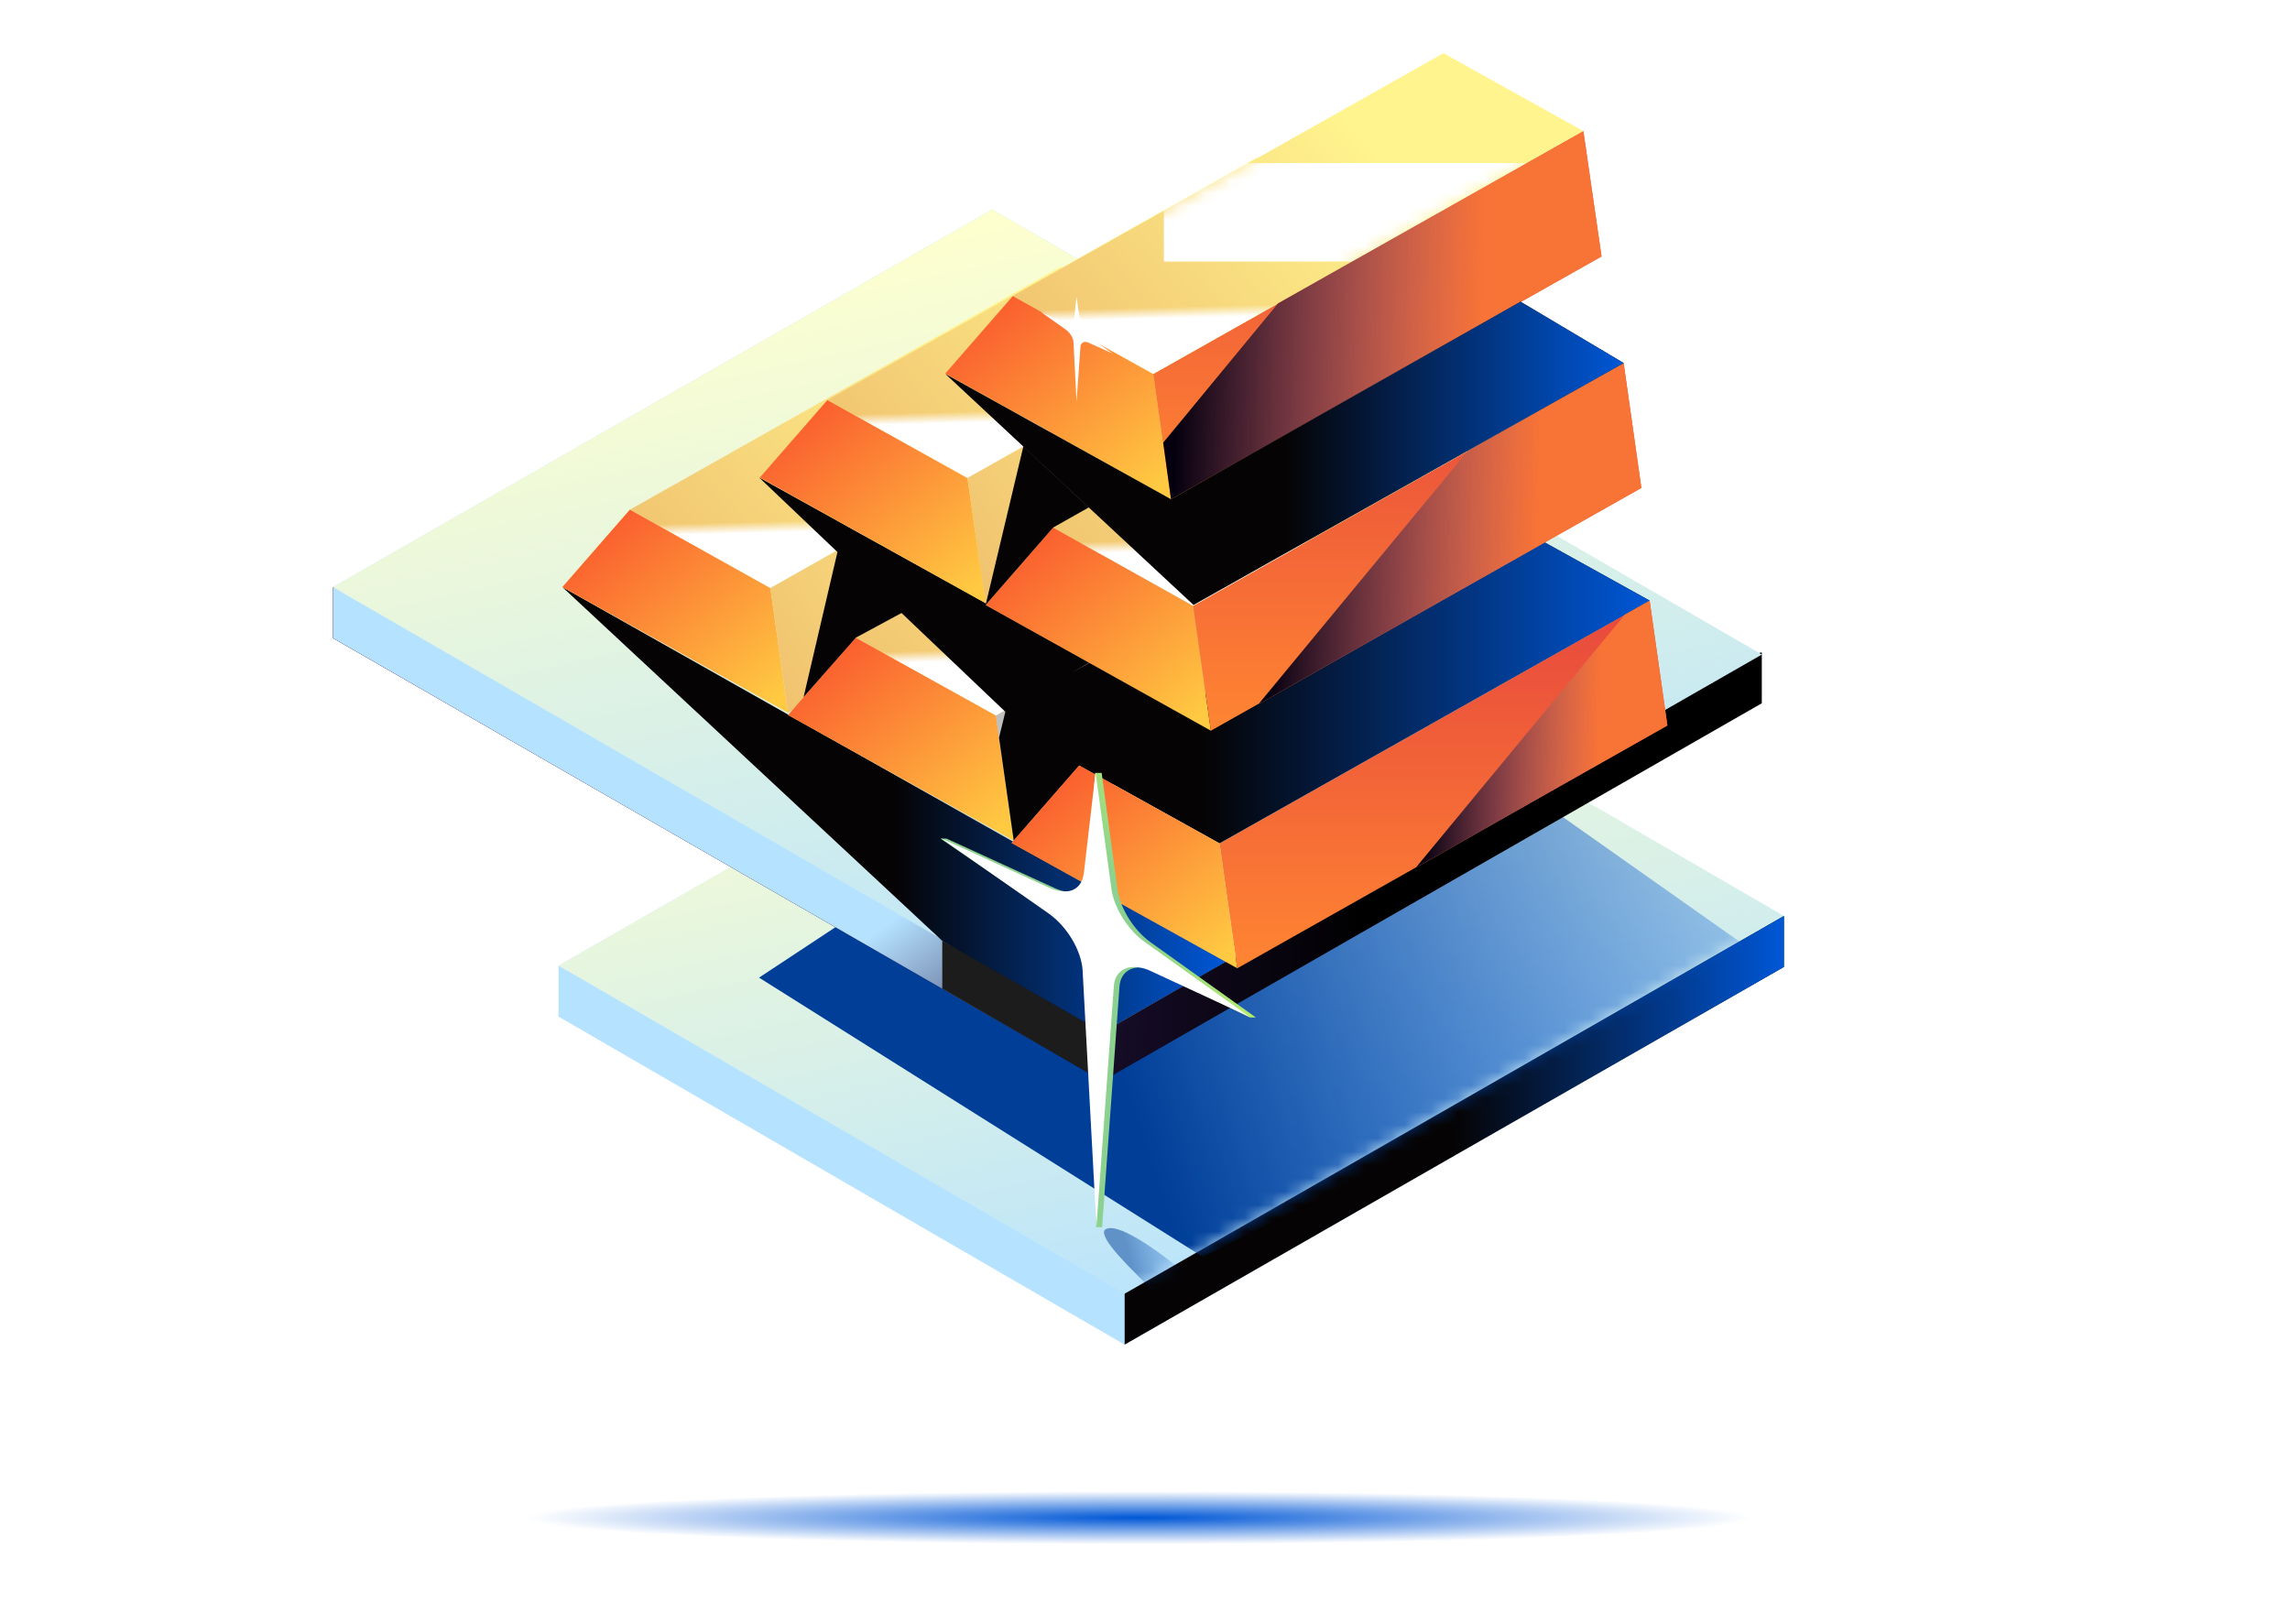 <svg width="172" height="122" viewBox="0 0 172 122" fill="none" xmlns="http://www.w3.org/2000/svg">
<g clip-path="url(#clip0_31161_102736)">
<path d="M129.301 69.918L91.465 47.988L45.495 74.33L41.949 72.532V76.356L84.47 100.998L133.986 72.63V68.807L129.301 69.918Z" fill="#B5E2FF"/>
<path d="M133.986 68.806L84.47 97.174L41.949 72.532L91.465 44.164L133.986 68.806Z" fill="#B5E2FF"/>
<path d="M133.986 68.806L84.47 97.174L41.949 72.532L91.465 44.164L133.986 68.806Z" fill="url(#paint0_linear_31161_102736)"/>
<path d="M84.471 97.173V100.996L133.986 72.629V68.805L84.471 97.173Z" fill="#050304"/>
<path d="M84.471 97.173V100.996L133.986 72.629V68.805L84.471 97.173Z" fill="url(#paint1_linear_31161_102736)"/>
<mask id="mask0_31161_102736" style="mask-type:alpha" maskUnits="userSpaceOnUse" x="41" y="44" width="93" height="54">
<path d="M133.986 68.806L84.47 97.174L41.949 72.532L91.465 44.164L133.986 68.806Z" fill="#A8A8A8"/>
</mask>
<g mask="url(#mask0_31161_102736)">
<g filter="url(#filter0_f_31161_102736)">
<path d="M57.012 73.432L90.358 94.414L133.237 72.55L97.031 47.016L57.012 73.432Z" fill="url(#paint2_linear_31161_102736)"/>
</g>
<g opacity="0.5" filter="url(#filter1_f_31161_102736)">
<path d="M89.307 95.862C86.863 93.811 83.753 91.642 82.954 92.401C82.628 93.073 84.7 95.113 87.23 97.543L89.307 95.862Z" fill="url(#paint3_linear_31161_102736)"/>
</g>
</g>
<path d="M127.643 50.112L74.516 19.555L28.546 45.896L25 44.099V47.923L82.812 81.193L132.327 52.825V49.001L127.643 50.112Z" fill="black"/>
<path d="M127.643 50.112L74.516 19.555L28.546 45.896L25 44.099V47.923L82.812 81.193L132.327 52.825V49.001L127.643 50.112Z" fill="url(#paint4_linear_31161_102736)"/>
<path d="M127.643 50.112L74.516 19.555L28.546 45.896L25 44.099V47.923L82.812 81.193L132.327 52.825V49.001L127.643 50.112Z" fill="url(#paint5_linear_31161_102736)"/>
<path d="M132.327 49.164L82.812 77.532L25 44.098L74.516 15.73L132.327 49.164Z" fill="#B5E2FF"/>
<path d="M132.327 49.164L82.812 77.532L25 44.098L74.516 15.73L132.327 49.164Z" fill="url(#paint6_linear_31161_102736)"/>
<path d="M70.773 70.668V74.263L82.811 81.192L83.136 77.139L70.773 70.668Z" fill="#1C1C1C"/>
<path d="M42.242 44.098L70.774 70.668L82.811 77.531L92.051 72.237L42.242 44.098Z" fill="#050304"/>
<path d="M42.242 44.098L70.774 70.668L82.811 77.531L92.051 72.237L42.242 44.098Z" fill="url(#paint7_linear_31161_102736)"/>
<path d="M57.858 44.16L59.192 53.54L42.242 44.095L47.317 38.277L57.858 44.16Z" fill="#FFCA42"/>
<path d="M57.858 44.16L59.192 53.54L42.242 44.095L47.317 38.277L57.858 44.16Z" fill="url(#paint8_linear_31161_102736)"/>
<path d="M57.857 44.162L90.163 25.926L91.497 35.306L59.191 53.542L57.857 44.162Z" fill="url(#paint9_linear_31161_102736)"/>
<path d="M47.318 38.279L79.656 20.043L90.165 25.926L57.859 44.162L47.318 38.279Z" fill="url(#paint10_linear_31161_102736)"/>
<path d="M47.318 38.279L79.656 20.043L90.165 25.926L57.859 44.162L47.318 38.279Z" fill="url(#paint11_linear_31161_102736)"/>
<path d="M74.809 53.741L76.143 63.153L59.193 53.708L64.269 47.891L74.809 53.741Z" fill="#FFCA42"/>
<path d="M74.809 53.741L76.143 63.153L59.193 53.708L64.269 47.891L74.809 53.741Z" fill="url(#paint12_linear_31161_102736)"/>
<path d="M74.809 53.74L107.114 35.504L108.448 44.916L76.142 63.153L74.809 53.74Z" fill="#BFBFBF"/>
<path d="M74.809 53.74L107.114 35.504L108.448 44.916L76.142 63.153L74.809 53.74Z" fill="#BFBFBF"/>
<path d="M64.268 47.889L96.573 29.652L107.114 35.502L74.808 53.739L64.268 47.889Z" fill="url(#paint13_linear_31161_102736)"/>
<path d="M64.268 47.889L96.573 29.652L107.114 35.502L74.808 53.739L64.268 47.889Z" fill="url(#paint14_linear_31161_102736)"/>
<path d="M91.596 63.35L123.901 45.113L125.235 54.493L92.93 72.73L91.596 63.35Z" fill="url(#paint15_linear_31161_102736)"/>
<path d="M81.055 57.502L113.36 39.266L123.901 45.116L91.596 63.352L81.055 57.502Z" fill="#E7E7E7"/>
<path fill-rule="evenodd" clip-rule="evenodd" d="M62.9 41.464L57.014 35.863L75.33 46.027L100.218 30.438L107.961 35.013L91.466 44.164L80.399 50.595L83.561 48.805L90.363 52.245L113.362 39.262L123.903 45.112L91.597 63.348L83.632 58.928L76.143 63.152L75.037 55.406L75.521 53.429L75.493 53.446L67.713 46.044L64.281 47.896L60.359 52.356L62.9 41.464Z" fill="#050304"/>
<path fill-rule="evenodd" clip-rule="evenodd" d="M62.9 41.464L57.014 35.863L75.33 46.027L100.218 30.438L107.961 35.013L91.466 44.164L80.399 50.595L83.561 48.805L90.363 52.245L113.362 39.262L123.903 45.112L91.597 63.348L83.632 58.928L76.143 63.152L75.037 55.406L75.521 53.429L75.493 53.446L67.713 46.044L64.281 47.896L60.359 52.356L62.9 41.464Z" fill="url(#paint16_linear_31161_102736)"/>
<path d="M91.597 63.35L92.93 72.73L75.981 63.317L81.056 57.5L91.597 63.35Z" fill="#FFCA42"/>
<path d="M91.597 63.35L92.93 72.73L75.981 63.317L81.056 57.5L91.597 63.35Z" fill="url(#paint17_linear_31161_102736)"/>
<path d="M72.66 35.897L74.026 45.309L57.076 35.864L62.151 30.047L72.66 35.897Z" fill="#FFCA42"/>
<path d="M72.66 35.897L74.026 45.309L57.076 35.864L62.151 30.047L72.66 35.897Z" fill="url(#paint18_linear_31161_102736)"/>
<path d="M72.66 35.901L104.998 17.664L106.332 27.076L74.027 45.313L72.66 35.901Z" fill="url(#paint19_linear_31161_102736)"/>
<path d="M62.152 30.049L94.458 11.812L104.999 17.663L72.661 35.899L62.152 30.049Z" fill="url(#paint20_linear_31161_102736)"/>
<path d="M62.152 30.049L94.458 11.812L104.999 17.663L72.661 35.899L62.152 30.049Z" fill="url(#paint21_linear_31161_102736)"/>
<path d="M89.613 45.504L90.947 54.884L74.029 45.438L79.105 39.621L89.613 45.504Z" fill="#FFCA42"/>
<path d="M89.613 45.504L90.947 54.884L74.029 45.438L79.105 39.621L89.613 45.504Z" fill="url(#paint22_linear_31161_102736)"/>
<path d="M89.611 45.506L121.949 27.27L123.283 36.649L90.945 54.886L89.611 45.506Z" fill="url(#paint23_linear_31161_102736)"/>
<path d="M79.102 39.623L111.407 21.387L121.948 27.27L89.61 45.506L79.102 39.623Z" fill="url(#paint24_linear_31161_102736)"/>
<path d="M79.102 39.623L111.407 21.387L121.948 27.27L89.61 45.506L79.102 39.623Z" fill="url(#paint25_linear_31161_102736)"/>
<path d="M86.62 28.084L87.954 37.497L71.004 28.052L76.079 22.234L86.62 28.084Z" fill="#FFCA42"/>
<path d="M86.62 28.084L87.954 37.497L71.004 28.052L76.079 22.234L86.62 28.084Z" fill="url(#paint26_linear_31161_102736)"/>
<path d="M86.619 28.088L118.925 9.852L120.291 19.264L87.953 37.501L86.619 28.088Z" fill="url(#paint27_linear_31161_102736)"/>
<path d="M76.078 22.233L108.416 3.996L118.925 9.846L86.619 28.083L76.078 22.233Z" fill="url(#paint28_linear_31161_102736)"/>
<path d="M76.078 22.233L108.416 3.996L118.925 9.846L86.619 28.083L76.078 22.233Z" fill="url(#paint29_linear_31161_102736)"/>
<mask id="mask1_31161_102736" style="mask-type:alpha" maskUnits="userSpaceOnUse" x="76" y="3" width="43" height="26">
<path d="M76.078 22.233L108.416 3.996L118.925 9.846L86.619 28.083L76.078 22.233Z" fill="url(#paint30_linear_31161_102736)"/>
<path d="M76.078 22.233L108.416 3.996L118.925 9.846L86.619 28.083L76.078 22.233Z" fill="url(#paint31_linear_31161_102736)"/>
</mask>
<g mask="url(#mask1_31161_102736)">
<rect x="87.418" y="12.25" width="45.398" height="7.397" fill="white"/>
</g>
<path d="M86.454 70.801C85.152 69.886 84.176 68.251 83.949 66.912L82.745 58.055H82.257L81.704 64.754L81.899 64.951L81.834 65.604C81.671 66.912 80.63 67.336 79.231 66.715L71.098 62.99H70.643L76.759 67.173V66.944L79.134 68.611C80.598 69.624 81.639 71.454 81.736 72.892L82.192 81.259L82.322 92.175H82.778L84.079 74.167C84.144 72.827 85.283 72.337 86.681 72.892L93.871 76.422H94.327L86.454 70.801Z" fill="url(#paint32_linear_31161_102736)"/>
<path d="M93.87 76.387L85.997 70.766C84.696 69.85 83.72 68.216 83.492 66.876L82.288 58.02L81.41 65.569C81.247 66.876 80.206 67.301 78.807 66.68L70.674 62.955L78.71 68.576C80.174 69.589 81.215 71.419 81.312 72.857L82.353 92.139L83.655 74.132C83.72 72.792 84.858 72.302 86.257 72.857L93.87 76.387Z" fill="white"/>
<path d="M83.559 26.549L81.737 25.242C81.445 25.046 81.217 24.654 81.152 24.327L80.859 22.301L80.664 24.033C80.631 24.327 80.371 24.425 80.078 24.294L78.191 23.445L80.046 24.752C80.371 24.981 80.631 25.406 80.631 25.732L80.859 30.177L81.152 26.026C81.184 25.732 81.445 25.602 81.737 25.732L83.559 26.549Z" fill="white"/>
<path d="M125.236 54.493L123.902 45.113L122.048 46.159L106.334 65.18L125.236 54.493Z" fill="#F87336"/>
<path d="M125.236 54.493L123.902 45.113L122.048 46.159L106.334 65.18L125.236 54.493Z" fill="url(#paint33_linear_31161_102736)"/>
<path d="M121.949 27.27L110.237 33.871L94.523 52.892L123.283 36.649L121.949 27.27Z" fill="#F87336"/>
<path d="M121.949 27.27L110.237 33.871L94.523 52.892L123.283 36.649L121.949 27.27Z" fill="url(#paint34_linear_31161_102736)"/>
<path d="M87.953 37.497L120.291 19.26L118.925 9.848L95.989 22.79L87.367 33.248L87.953 37.497Z" fill="#F87336"/>
<path d="M87.953 37.497L120.291 19.26L118.925 9.848L95.989 22.79L87.367 33.248L87.953 37.497Z" fill="url(#paint35_linear_31161_102736)"/>
<path fill-rule="evenodd" clip-rule="evenodd" d="M89.645 45.44L71.004 28.085L87.954 37.498L114.208 22.66L121.951 27.268L89.645 45.44ZM74.029 45.439L76.86 33.543L81.772 38.118L79.105 39.622L74.029 45.439Z" fill="#050304"/>
<path fill-rule="evenodd" clip-rule="evenodd" d="M89.645 45.44L71.004 28.085L87.954 37.498L114.208 22.66L121.951 27.268L89.645 45.44ZM74.029 45.439L76.86 33.543L81.772 38.118L79.105 39.622L74.029 45.439Z" fill="url(#paint36_linear_31161_102736)"/>
</g>
<g filter="url(#filter2_f_31161_102736)">
<path d="M139 113.912C139 113.773 138.635 113.634 137.927 113.502C131.396 112.63 110.64 112 86.048 112C56.204 112 32 112.938 32 114.088C32 114.227 32.365 114.366 33.073 114.498C39.627 115.37 60.36 116 84.952 116C114.796 116 139 115.062 139 113.912Z" fill="url(#paint37_radial_31161_102736)"/>
</g>
<defs>
<filter id="filter0_f_31161_102736" x="54.569" y="44.573" width="81.112" height="52.283" filterUnits="userSpaceOnUse" color-interpolation-filters="sRGB">
<feFlood flood-opacity="0" result="BackgroundImageFix"/>
<feBlend mode="normal" in="SourceGraphic" in2="BackgroundImageFix" result="shape"/>
<feGaussianBlur stdDeviation="1.221" result="effect1_foregroundBlur_31161_102736"/>
</filter>
<filter id="filter1_f_31161_102736" x="81.699" y="91.025" width="8.829" height="7.739" filterUnits="userSpaceOnUse" color-interpolation-filters="sRGB">
<feFlood flood-opacity="0" result="BackgroundImageFix"/>
<feBlend mode="normal" in="SourceGraphic" in2="BackgroundImageFix" result="shape"/>
<feGaussianBlur stdDeviation="0.611" result="effect1_foregroundBlur_31161_102736"/>
</filter>
<filter id="filter2_f_31161_102736" x="28.766" y="108.766" width="113.468" height="10.468" filterUnits="userSpaceOnUse" color-interpolation-filters="sRGB">
<feFlood flood-opacity="0" result="BackgroundImageFix"/>
<feBlend mode="normal" in="SourceGraphic" in2="BackgroundImageFix" result="shape"/>
<feGaussianBlur stdDeviation="1.617" result="effect1_foregroundBlur_31161_102736"/>
</filter>
<linearGradient id="paint0_linear_31161_102736" x1="53.933" y1="51.284" x2="65.936" y2="106.02" gradientUnits="userSpaceOnUse">
<stop stop-color="#FEFFCF"/>
<stop offset="1" stop-color="#FEFFCF" stop-opacity="0"/>
</linearGradient>
<linearGradient id="paint1_linear_31161_102736" x1="133.987" y1="100.996" x2="109.229" y2="100.996" gradientUnits="userSpaceOnUse">
<stop stop-color="#0057D6"/>
<stop offset="1" stop-color="#0057D6" stop-opacity="0"/>
</linearGradient>
<linearGradient id="paint2_linear_31161_102736" x1="87.195" y1="89.577" x2="134.282" y2="73.841" gradientUnits="userSpaceOnUse">
<stop stop-color="#003E98"/>
<stop offset="1" stop-color="#0057D6" stop-opacity="0.27"/>
</linearGradient>
<linearGradient id="paint3_linear_31161_102736" x1="85.449" y1="97.003" x2="89.576" y2="95.969" gradientUnits="userSpaceOnUse">
<stop stop-color="#003E98"/>
<stop offset="1" stop-color="#0057D6" stop-opacity="0.27"/>
</linearGradient>
<linearGradient id="paint4_linear_31161_102736" x1="28.413" y1="60.335" x2="102.786" y2="63.248" gradientUnits="userSpaceOnUse">
<stop offset="0" stop-color="#512D93"/>
<stop offset="1" stop-color="#5831A0" stop-opacity="0"/>
</linearGradient>
<linearGradient id="paint5_linear_31161_102736" x1="68.933" y1="67.735" x2="78.752" y2="81.128" gradientUnits="userSpaceOnUse">
<stop stop-color="#B5E2FF"/>
<stop offset="1" stop-color="#B5E2FF" stop-opacity="0"/>
</linearGradient>
<linearGradient id="paint6_linear_31161_102736" x1="38.975" y1="24.031" x2="52.965" y2="87.847" gradientUnits="userSpaceOnUse">
<stop stop-color="#FEFFCF"/>
<stop offset="1" stop-color="#FEFFCF" stop-opacity="0"/>
</linearGradient>
<linearGradient id="paint7_linear_31161_102736" x1="92.051" y1="77.531" x2="67.147" y2="77.531" gradientUnits="userSpaceOnUse">
<stop stop-color="#0057D6"/>
<stop offset="1" stop-color="#0057D6" stop-opacity="0"/>
</linearGradient>
<linearGradient id="paint8_linear_31161_102736" x1="43.683" y1="38.904" x2="55.95" y2="54.417" gradientUnits="userSpaceOnUse">
<stop stop-color="#FA552D"/>
<stop offset="1" stop-color="#FA552D" stop-opacity="0"/>
</linearGradient>
<linearGradient id="paint9_linear_31161_102736" x1="57.857" y1="56.653" x2="83.373" y2="41.214" gradientUnits="userSpaceOnUse">
<stop stop-color="#EFBD6C"/>
<stop offset="1" stop-color="#FFF48E"/>
</linearGradient>
<linearGradient id="paint10_linear_31161_102736" x1="47.318" y1="46.879" x2="72.279" y2="24.853" gradientUnits="userSpaceOnUse">
<stop stop-color="#EFBD6C"/>
<stop offset="1" stop-color="#FFF48E"/>
</linearGradient>
<linearGradient id="paint11_linear_31161_102736" x1="58.164" y1="41.622" x2="58.077" y2="38.184" gradientUnits="userSpaceOnUse">
<stop offset="0.474" stop-color="white"/>
<stop offset="0.717" stop-color="white" stop-opacity="0"/>
</linearGradient>
<linearGradient id="paint12_linear_31161_102736" x1="60.634" y1="48.518" x2="72.901" y2="64.03" gradientUnits="userSpaceOnUse">
<stop stop-color="#FA552D"/>
<stop offset="1" stop-color="#FA552D" stop-opacity="0"/>
</linearGradient>
<linearGradient id="paint13_linear_31161_102736" x1="64.268" y1="56.452" x2="89.199" y2="34.422" gradientUnits="userSpaceOnUse">
<stop stop-color="#EFBD6C"/>
<stop offset="1" stop-color="#FFF48E"/>
</linearGradient>
<linearGradient id="paint14_linear_31161_102736" x1="75.113" y1="51.202" x2="75.026" y2="47.769" gradientUnits="userSpaceOnUse">
<stop offset="0.474" stop-color="white"/>
<stop offset="0.717" stop-color="white" stop-opacity="0"/>
</linearGradient>
<linearGradient id="paint15_linear_31161_102736" x1="108.415" y1="45.113" x2="108.415" y2="72.73" gradientUnits="userSpaceOnUse">
<stop stop-color="#E7473D"/>
<stop offset="1" stop-color="#FF8532"/>
</linearGradient>
<linearGradient id="paint16_linear_31161_102736" x1="123.904" y1="63.348" x2="90.458" y2="63.348" gradientUnits="userSpaceOnUse">
<stop stop-color="#0057D6"/>
<stop offset="1" stop-color="#0057D6" stop-opacity="0"/>
</linearGradient>
<linearGradient id="paint17_linear_31161_102736" x1="77.421" y1="58.126" x2="89.656" y2="73.63" gradientUnits="userSpaceOnUse">
<stop stop-color="#FA552D"/>
<stop offset="1" stop-color="#FA552D" stop-opacity="0"/>
</linearGradient>
<linearGradient id="paint18_linear_31161_102736" x1="58.517" y1="30.674" x2="70.784" y2="46.186" gradientUnits="userSpaceOnUse">
<stop stop-color="#FA552D"/>
<stop offset="1" stop-color="#FA552D" stop-opacity="0"/>
</linearGradient>
<linearGradient id="paint19_linear_31161_102736" x1="72.66" y1="48.428" x2="98.204" y2="32.975" gradientUnits="userSpaceOnUse">
<stop stop-color="#EFBD6C"/>
<stop offset="1" stop-color="#FFF48E"/>
</linearGradient>
<linearGradient id="paint20_linear_31161_102736" x1="62.152" y1="38.612" x2="87.084" y2="16.582" gradientUnits="userSpaceOnUse">
<stop stop-color="#EFBD6C"/>
<stop offset="1" stop-color="#FFF48E"/>
</linearGradient>
<linearGradient id="paint21_linear_31161_102736" x1="72.998" y1="33.362" x2="72.911" y2="29.929" gradientUnits="userSpaceOnUse">
<stop offset="0.474" stop-color="white"/>
<stop offset="0.717" stop-color="white" stop-opacity="0"/>
</linearGradient>
<linearGradient id="paint22_linear_31161_102736" x1="75.467" y1="40.248" x2="87.74" y2="55.737" gradientUnits="userSpaceOnUse">
<stop stop-color="#FA552D"/>
<stop offset="1" stop-color="#FA552D" stop-opacity="0"/>
</linearGradient>
<linearGradient id="paint23_linear_31161_102736" x1="106.447" y1="27.27" x2="106.447" y2="54.886" gradientUnits="userSpaceOnUse">
<stop stop-color="#E7473D"/>
<stop offset="1" stop-color="#FF8532"/>
</linearGradient>
<linearGradient id="paint24_linear_31161_102736" x1="79.102" y1="48.223" x2="104.063" y2="26.196" gradientUnits="userSpaceOnUse">
<stop stop-color="#EFBD6C"/>
<stop offset="1" stop-color="#FFF48E"/>
</linearGradient>
<linearGradient id="paint25_linear_31161_102736" x1="89.947" y1="42.965" x2="89.86" y2="39.528" gradientUnits="userSpaceOnUse">
<stop offset="0.474" stop-color="white"/>
<stop offset="0.717" stop-color="white" stop-opacity="0"/>
</linearGradient>
<linearGradient id="paint26_linear_31161_102736" x1="72.445" y1="22.861" x2="84.711" y2="38.374" gradientUnits="userSpaceOnUse">
<stop stop-color="#FA552D"/>
<stop offset="1" stop-color="#FA552D" stop-opacity="0"/>
</linearGradient>
<linearGradient id="paint27_linear_31161_102736" x1="103.455" y1="9.852" x2="103.455" y2="37.501" gradientUnits="userSpaceOnUse">
<stop stop-color="#E7473D"/>
<stop offset="1" stop-color="#FF8532"/>
</linearGradient>
<linearGradient id="paint28_linear_31161_102736" x1="76.078" y1="30.796" x2="101.01" y2="8.766" gradientUnits="userSpaceOnUse">
<stop stop-color="#EFBD6C"/>
<stop offset="1" stop-color="#FFF48E"/>
</linearGradient>
<linearGradient id="paint29_linear_31161_102736" x1="86.923" y1="25.546" x2="86.837" y2="22.113" gradientUnits="userSpaceOnUse">
<stop offset="0.474" stop-color="white"/>
<stop offset="0.717" stop-color="white" stop-opacity="0"/>
</linearGradient>
<linearGradient id="paint30_linear_31161_102736" x1="76.078" y1="30.796" x2="101.01" y2="8.766" gradientUnits="userSpaceOnUse">
<stop stop-color="#EFBD6C"/>
<stop offset="1" stop-color="#FFF48E"/>
</linearGradient>
<linearGradient id="paint31_linear_31161_102736" x1="86.923" y1="25.546" x2="86.837" y2="22.113" gradientUnits="userSpaceOnUse">
<stop offset="0.474" stop-color="white"/>
<stop offset="0.717" stop-color="white" stop-opacity="0"/>
</linearGradient>
<linearGradient id="paint32_linear_31161_102736" x1="87.056" y1="55.153" x2="79.872" y2="58.835" gradientUnits="userSpaceOnUse">
<stop offset="0.005" stop-color="#D2FF53"/>
<stop offset="1" stop-color="#8CD18F"/>
</linearGradient>
<linearGradient id="paint33_linear_31161_102736" x1="106.935" y1="58.39" x2="120.047" y2="58.667" gradientUnits="userSpaceOnUse">
<stop offset="0" stop-color="#05000F"/>
<stop offset="1" stop-color="#5831A0" stop-opacity="0"/>
</linearGradient>
<linearGradient id="paint34_linear_31161_102736" x1="95.438" y1="44.222" x2="115.385" y2="44.725" gradientUnits="userSpaceOnUse">
<stop offset="0" stop-color="#05000F"/>
<stop offset="1" stop-color="#5831A0" stop-opacity="0"/>
</linearGradient>
<linearGradient id="paint35_linear_31161_102736" x1="88.414" y1="28.14" x2="111.247" y2="28.752" gradientUnits="userSpaceOnUse">
<stop offset="0" stop-color="#05000F"/>
<stop offset="1" stop-color="#5831A0" stop-opacity="0"/>
</linearGradient>
<linearGradient id="paint36_linear_31161_102736" x1="121.952" y1="45.44" x2="96.478" y2="45.44" gradientUnits="userSpaceOnUse">
<stop stop-color="#0057D6"/>
<stop offset="1" stop-color="#0057D6" stop-opacity="0"/>
</linearGradient>
<radialGradient id="paint37_radial_31161_102736" cx="0" cy="0" r="1" gradientUnits="userSpaceOnUse" gradientTransform="translate(85.5 114) rotate(90) scale(2 45.85)">
<stop stop-color="#0057D6"/>
<stop offset="1" stop-color="#0057D6" stop-opacity="0"/>
</radialGradient>
<clipPath id="clip0_31161_102736">
<rect width="122" height="97" fill="white" transform="translate(25 4)"/>
</clipPath>
</defs>
</svg>
